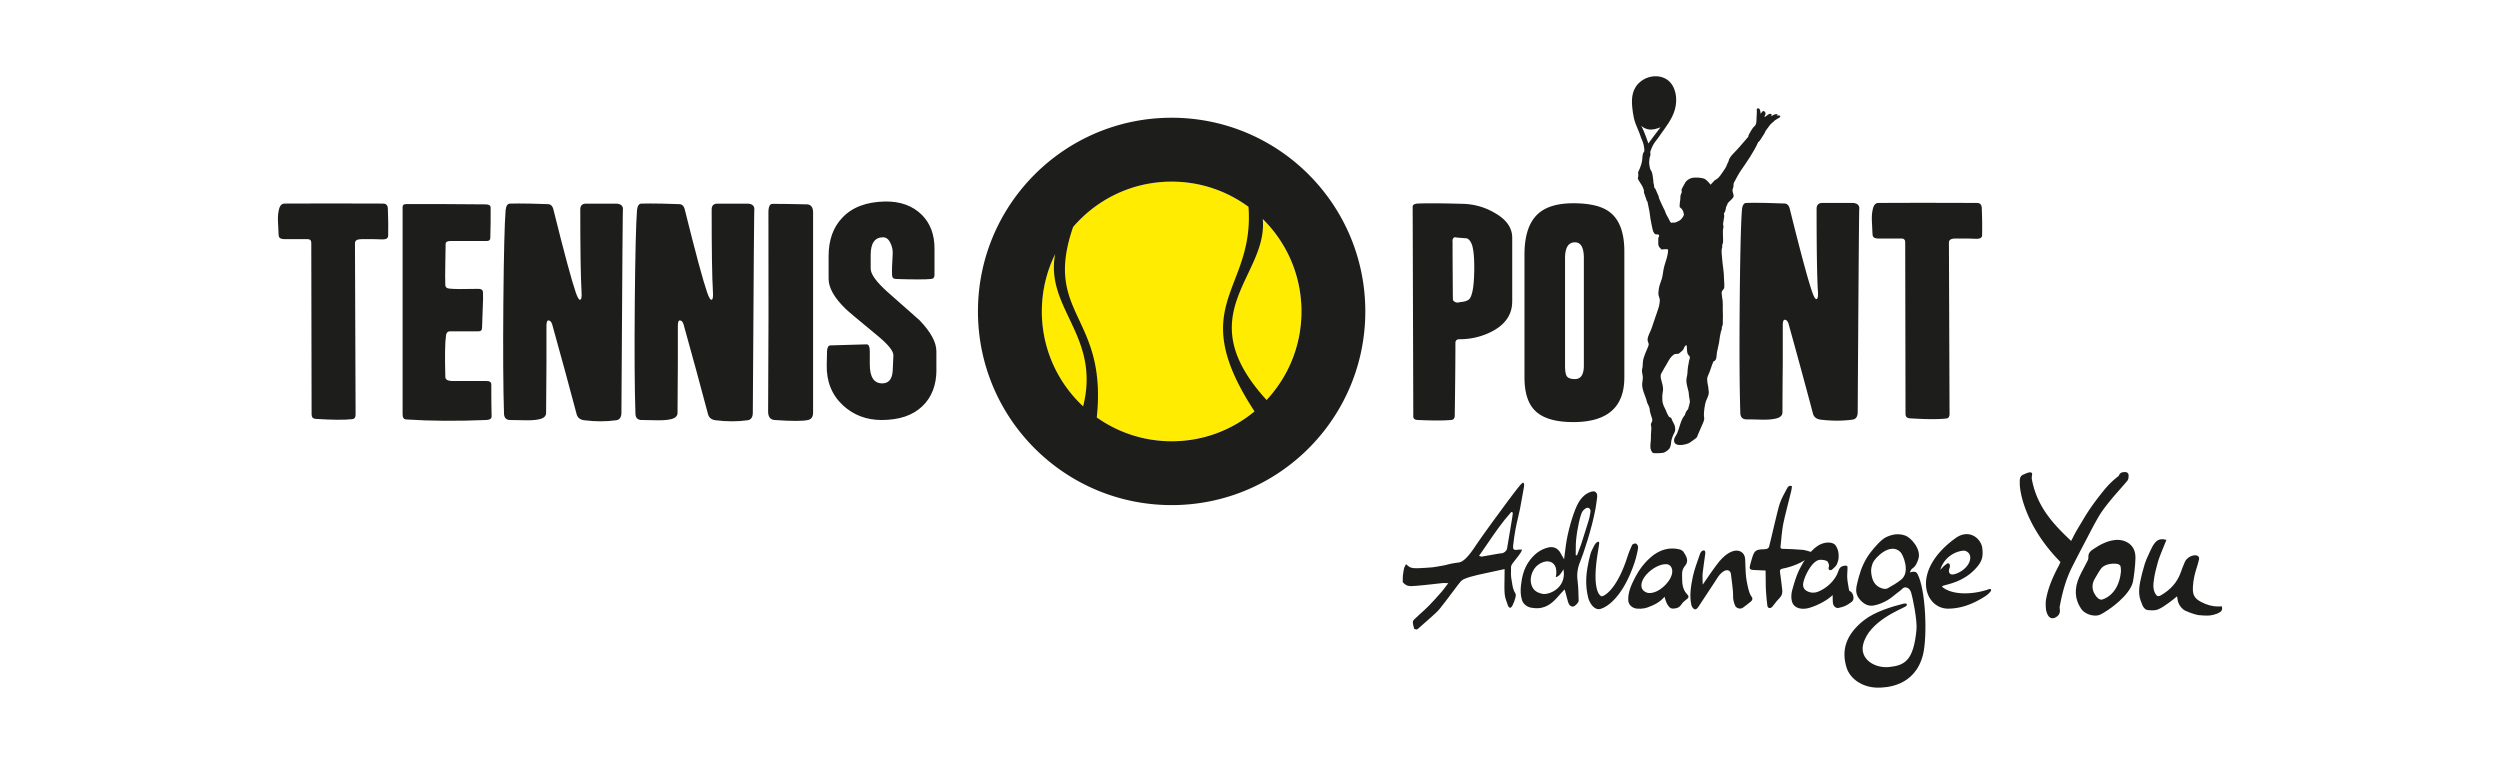 <svg id="Logo" xmlns="http://www.w3.org/2000/svg" viewBox="0 0 720 220"><defs><style>.cls-1{fill-rule:evenodd}.cls-1,.cls-2{fill:#1d1d1b}</style></defs><path class="cls-1" d="M407.91 181.28c-.14 0-.34-.06-.62-.16l-.12-.47c-.12-.45-.24-.88-.28-1.31-.02-.28.13-.69.33-.88.61-.59 1.24-1.16 1.87-1.73.77-.69 1.56-1.41 2.3-2.15 1.18-1.18 2.3-2.46 3.39-3.69l.4-.45c.37-.42.72-.88 1.08-1.37.19-.25.38-.52.6-.79l.26-.34h-.43c-.19 0-.35-.01-.5-.02-.16 0-.3-.01-.44-.01-.12 0-.24 0-.35.02l-2.14.24c-1.01.11-2.02.23-3.03.33l-.43.04c-1.08.11-2.2.21-3.3.26h-.18c-1.09 0-1.67-.4-2.33-1.15l.02-1.78c.03-.2.07-.44.1-.68.07-.52.15-1.06.28-1.57.07-.28.22-.56.39-.87.05-.09.1-.18.14-.27.12.1.24.19.35.29.37.31.7.58 1.09.7.42.13.88.18 1.51.18.22 0 .44 0 .66-.01 1.38-.05 2.77-.15 4.06-.26.43-.04.85-.11 1.26-.19.19-.03.38-.07.56-.1l.52-.09c.4-.07.81-.13 1.21-.22.24-.05.49-.12.73-.19.27-.08.54-.15.81-.2.78-.15 1.62-.31 2.47-.4 1.24-.13 2.85-1.75 4.92-4.96 1.55-2.39 8.43-11.72 9.28-12.85.41-.54 3.11-4.15 3.59-4.62.17-.17.51-.53.75-.55.11 0 .2.17.24.43.03.23.02.47-.01.69l-.24 1.37c-.29 1.65-.59 3.36-.92 5.04-.18.87-.38 1.74-.58 2.6-.24 1-.48 2.04-.68 3.08-.33 1.69-.54 3.44-.72 4.96-.06.5-.02.79.15.98.17.19.42.22.6.22.15 0 .34-.02.56-.06.18-.03.45-.05.73-.05.31 0 .49.03.52.04 0 .07-.2.62-.48 1.01-.41.59-.86 1.17-1.3 1.72-.32.41-.65.82-.96 1.24-.2.27-.43.67-.43 1.07v.63c-.03.96-.05 1.96.14 2.92.06.3.1.6.15.91.16 1.05.32 2.13.98 3.1.15.21.14.69-.03 1.32-.18.68-.45 1.4-.81 2.15-.14.29-.42.62-.66.67-.13 0-.5-.27-.58-.48l-.2-.55c-.35-.93-.71-1.89-.8-2.84-.12-1.26-.1-2.55-.07-3.81.01-.54.02-1.08.02-1.61 0-.34.02-1.87.02-1.87l-2.52.55c-.55.12-1.1.23-1.65.35-1.17.24-2.38.5-3.56.78l-.28.07c-1.26.31-2.56.63-3.76 1.17-.64.28-1.13.93-1.56 1.5l-.2.26c-.68.88-1.34 1.77-2.01 2.66-1.01 1.35-2.05 2.74-3.12 4.06-.63.78-1.42 1.48-2.17 2.15-.25.22-.5.44-.74.66-.81.74-1.63 1.46-2.46 2.18l-.73.64c-.35.31-.48.4-.65.4Zm27.23-33.71c-2.51 2.8-4.66 5.95-6.74 8.99-.75 1.1-1.5 2.2-2.27 3.29l-.18.25.3.08c.08.02.14.04.19.06.09.03.17.06.25.06h.09c1.1-.2 2.22-.39 3.33-.59l1.53-.27c.3-.05.54-.09.77-.09.68 0 1.51-.69 1.61-1.31l.15-.87c.44-2.59.87-5.18 1.3-7.77.06-.35.1-.7.15-1.06l.09-.71-.49-.19-.1.11Zm15.31 13.52c.2-1.53.37-2.89.55-4.25.42-3.11 1.78-8.3 3.12-11.14.84-1.77 2.02-3.4 4.05-4.06.39-.13.97-.21 1.25 0 .45.31.63.65.57 1.49-.03.46-.41 2.96-.5 3.44-1.08 5.88-3.6 13.28-4.36 15.08-.78 1.83-1.06 3.64-.79 5.6.26 1.89.24 3.83.31 5.75.02.54-1.05 1.62-1.57 1.69-.64.08-1.23-.42-1.49-1.34-.3-1.07-.57-2.14-.86-3.21-.03-.11-.09-.22-.16-.37-1.07 1.1-1.44 1.62-2.45 2.7-3.07 3.29-5.81 2.74-7.1 2.55-1.14-.17-2.32-1.02-2.67-2.14-.45-1.44-.48-2.8-.31-4.32.26-2.33.79-4.64 2.15-6.65 1.41-2.09 3.27-3.68 5.75-4.25 1.45-.33 2.71.21 3.46 1.56.31.57.64 1.13 1.06 1.87Zm-2.4 5.07c.18-.51.28-1.74.02-2.62-.63-2.15-3.05-2.48-5.21-.79-1.39 1.09-2.34 3.36-1.91 5.27.43 1.89 1.53 2.63 3.26 3 1.96.42 7.08-1.78 6.06-7.08-.15.29-1.23 2.35-2.23 2.22Zm5.76-6.36c0 .15.33.2.41.05.32-.85.63-1.69.95-2.54.61-1.67 1.74-5.52 2.3-7.21.29-.88.45-1.81.59-2.73.12-.79-.61-1.51-1.42-.93-.67.48-.98.74-1.35 1.92-.75 2.31-1.53 6.88-1.46 9.29.02.71-.01 1.42-.02 2.14Zm25.6 12.06c-1.49 1.63-2.77 2.27-4.88 3.07-1.09.41-2.96.55-3.92.16-1.12-.46-1.64-1.32-1.68-2.26-.09-2.4.98-4.6 2.14-6.82 1.02-1.96 2.37-3.77 4.19-5.38.85-.75 3.92-3.49 8.41-2.42.47.11.98.42 1.18.72.85 1.31 1.64 2.64.41 4.06-1.1 1.27-.79 2.72-.79 4.11 0 2.38.96 3.52 1.12 3.69 1.01 1.08.95 1.25-.35 2.22-.48.36-.84.81-1.15 1.26-.5.73-1.39 1.04-2.42 1-1.53-.07-2.22-3.15-2.26-3.4Zm-6.66-3.66c-.15 1.02.23 1.95 1.44 2.43 1.57.63 4.24-.55 6.12-2.96 2.27-2.9 1.19-5.13-.37-5.19-2.21-.08-4.34 1.61-5 2.2-1.15 1.03-1.97 2.2-2.2 3.52Zm35.75-3.89-3.36-.15c-1.23-.06-1.42-.34-1.08-1.54.24-.81.42-1.65.71-2.45.51-1.48 1.01-1.84 2.53-1.96.49-.04.99 0 1.47-.11.27-.07.64-.35.71-.6.65-2.41 2.32-10.1 3.09-12.47.5-1.54 1.38-2.98 2.14-4.44.24-.46.59-.9 1.37-.56-.05.42-.09.92-.21 1.4-.52 2.23-1.93 7.46-2.35 9.7-.26 1.36-.63 4.99-.73 6.37-.04.47.16.55.64.56 1.9.04 3.81.13 5.7.29.78.07 1.53.34 2.28.55.6.16.64.45.2.9-.23.24-.38.58-.64.76-.78.52-1.57 1.04-2.41 1.46-1.66.84-3.42 1.4-5.24 1.76-.54.1-.78.42-.69.92.21 1.19.43 3.49.6 4.69.09.65.14 1.4-.12 1.97-.29.66-.94 1.19-1.43 1.78-.44.54-.85 1.12-1.3 1.64-.48.55-1.28.41-1.37-.28-.2-1.46-.33-2.94-.42-4.41-.1-1.57-.04-4.27-.1-5.8Zm-18.13 4.09c.71-1.06 3.72-5.47 4.8-6.73 1.01-1.18 2.18-2.29 3.72-2.87 1.87-.71 3.59.24 3.71 2.17.11 1.68.08 3.37.25 5.03.11 1.1.75 4.84 1.53 5.73.44.51.41 1.08-.18 1.55-.75.6-1.49 1.21-2.27 1.75-.73.5-1.9.15-2.23-.64-.39-.93-.63-1.88-.57-2.95.06-1.17-.5-4.99-.63-6.15-.11-1.04-1.11-1.37-2.05-.79-1.26.77-1.86 1.99-2.61 3.12-1.46 2.19-2.9 4.4-4.35 6.6-.14.21-.29.49-.46.69-.28.33-.62.78-1.1.5-.38-.22-.71-.71-.81-1.14-.61-2.76-.14-5.54.43-8.26.46-2.19 1.34-4.31 2.04-6.46.05-.17.14-.32.23-.46.2-.38.68-.68 1.02-.55.33.12.31.68.27 1.01-.22 1.82-.56 3.65-.74 5.46-.11 1.07 0 2.15.02 3.4Zm-29.78-12.08c.03.19-.28 1.83-.45 2.94-1.66 10.21.41 12.22 1.04 12.46.53.2 4.47-1.63 7.59-11.59.38-1.22.78-2.02 1.28-3.19.11-.26.84-.49 1.08-.41.36.12.68.74.64 1.12-.12 1.19-.37 1.96-.65 3.13-.35 1.44-1.56 4.58-2.42 6.24-3.16 6.45-6.99 8.46-8.32 8.42-1.68-.04-2.74-2.3-2.97-3.26-.71-2.83-.74-5.63-.26-8.49.25-1.5.48-2.58.87-4.05.29-1.08.76-1.71 1.23-2.73.22-.46 1.21-1.37 1.32-.62Zm178.8 18.33c-.18.01-.36.02-.53.02-1.65 0-3.28-.43-4.97-1.33-2.14-1.12-2.45-2.29-2.32-4.5.1-1.67.44-3.37 1.04-5.21.17-.51.43-1.35.55-1.88l.15-.62c.1-.38 0-.64-.1-.78-.16-.23-.43-.37-.81-.42-.08 0-.16-.01-.24-.01-1.16 0-2.51.9-2.94 1.96l-.66 1.6c-.2.49-.37.99-.55 1.49-.98 2.71-2.83 4.83-5.66 6.47-.28.16-.53.25-.74.25-.18 0-.46-.06-.77-.54-.86-1.32-.73-2.79-.46-4.57.21-1.48.62-2.97 1.01-4.41.17-.63.37-1.26.61-1.87l.42-1.09c.29-.76.6-1.51.92-2.28l.59-1.43-.44-.11c-.28-.07-.55-.1-.8-.1-.96 0-1.73.47-2.38 1.44-.48.72-.84 1.52-1.2 2.29l-.36.79c-.38.82-.77 1.66-1.04 2.53-.62 2.07-1.03 3.65-1.33 5.15-.28 1.41-.37 2.63-.27 3.73.1 1.13.55 2.22.95 3.18.19.44.72 1.18 1.35 1.27.47.06.98.11 1.47.11.62 0 1.14-.08 1.58-.26 1.03-.4 1.96-1.06 2.85-1.7l.47-.34c.63-.45 1.23-.94 1.87-1.47l.34-.28c.06.34.12.67.17 1 .18 1.2.78 2.08 1.66 2.81.64.53 3.17 1.4 4.25 1.6.45.08 2.71.21 3.4.11 1.47-.21 2.78-.7 3.3-1.31.22-.25.29-1.09.06-1.31-.08-.07-.43.02-.43.02Zm-87.18-9.42c-.21-.39-.73-.76-1.7-.49-.15.04-.31.08-.47.11.17-.47.38-.89.72-1.12 1-.68 1.39-1.7 1.73-2.74.91-2.8-2.16-6.2-3.77-6.75-1.96-.67-3.62-.4-5.46.43-1.39.63-3.23 2.74-4.52 4.39-1.63 2.1-2.73 4.57-3.41 7.13-.23.88-.58 2.23-.65 2.69-.14.99-.19 1.76.25 2.71.32.71.93 1.36 1.42 1.79 1.03.9 2.12 1.22 3.34.99 1.35-.25 2.7-.81 3.9-1.51 1.32-.77 2.43-1.88 3.69-2.76.51-.35.83-1.08 1.69-.91.9.19 1.24.87 1.46 1.55.38 1.23 1.79 7.85 1.51 10.7-.86 8.72-3.28 10.19-7.85 10.66-4.17.43-8.47-2.26-7.52-6.42 1.54-6.74 11.01-10.24 12.29-11.05.46-.29.29-.64.25-.7-.08-.14-.52-.17-.84-.09-3.38.84-8.39 2.35-11.53 4.85-5.24 4.18-6.47 8.71-4.91 13.63 1 3.16 4.51 5.69 8.93 5.72 2.56.02 10.77-.38 13.06-9.48 1.28-5.11.85-18.76-1.62-23.34Zm-4.6 1.64c-1.22 1-2.62 1.81-4.01 2.58-.4.22-1.06.16-1.53.02-2.23-.7-2.95-2.42-3.17-4.6-.1-.99.13-1.85.45-2.71.48-1.29 4.95-6.16 7.98-3.17.75.74 2.89 5.71.27 7.88Z"/><path class="cls-1" d="M529.44 175.08c.55-.1 1.09-.25 1.62-.44.38-.13.75-.33 1.09-.54.46-.28.92-.59 1.23-.86.95-.84.11-2.73-.5-2.92a.322.322 0 0 1-.13-.08c-.08-.09-.2-.18-.22-.29-.19-1.14-.43-2.28-.52-3.44-.08-1.15.19-3.18 0-3.45-.18-.26-1.69-.23-2.22.68-.35.6-.51 1.29-.83 1.9-.36.67-1.74 3.15-5.1 4.66-1.08.49-2.25.54-3.35-.02-1.07-.54-1.39-1.42-1.13-2.59.39-1.77 2.19-5.63 4.29-6.37.59-.21 2.41-.05 2.71.48.29.52.51 1.03.26 1.68-.07.18.06.58.22.67.18.1.59.05.75-.09.44-.4.86-.74 1.26-1.28.16-.21.63-1.42.65-2.19.02-.7 0-1.33-.16-1.93-.17-.61-.36-1.07-.75-1.62-.72-1.01-3.22-1.15-5.22.25-2.24 1.57-3.64 3.87-4.87 6.17-1.08 2.01-1.74 4.26-2.35 6.46-.3 1.08-.37 2.38-.05 3.42.56 1.82 2.68 2.29 4.64 1.81 1.63-.4 4.97-1.77 7.04-3.77.02.84.01 1.55.08 2.26.09.88.84 1.58 1.55 1.45Zm43.98-5.29c-.11-.2-.46-.17-.67-.09-4.33 1.54-10.33 1.82-13.34-.63-.07-.06-.09-.19-.03-.24.69-.55 6.22-.84 10.23-5.81 1.5-1.86 1.47-3.33 1.31-5.02-.27-2.9-3.79-5.87-7.75-3-12.98 9.41-8.91 20.34-2.06 20.29 3.19-.03 6.2-1.02 8.88-2.53 1.12-.63 2.33-1.27 3.16-2.26.19-.22.38-.49.26-.69Zm-11.92-6.3c.13-.34.13-1.04-.25-1.22-.36-.16-.81.28-1.13.53-.48.38-.88.87-1.31 1.31.85-3.02 3.63-5.28 6.72-5.52.44-.04.98.25 1.32.56 1.02.94.8 3.09-1.33 4.85-1.2.99-3.15 1.78-3.81 1.3-.57-.42-.47-1.09-.21-1.81Zm51.54-26.62c-.02-.41-.28-.89-.95-.91-.08 0-.16 0-.34.01-.74-.03-1.32.37-1.53 1.05 0 .01 0 .02-.01.04-1.51 1.11-2.9 2.46-4.25 4.11-2.46 3.01-4.34 5.65-5.9 8.29-.25.43-.51.86-.77 1.29l-.06.1c-.79 1.3-1.6 2.64-2.27 4.04l-.47.9c-4.85-4.6-9.78-9.58-11.31-17.74-.18-.95.38-1.69-.18-1.95-.59-.28-1.89.44-2.15.53-1.35.43-1.15 1.75-1.15 2.84.02 2.27 1.6 12.15 11.71 22.38-.05.13-.11.25-.15.36-.18.43-.4.85-.62 1.26-.1.2-.21.4-.31.6-1.78 3.52-2.76 6.35-3.16 9.21v.58c0 .91 0 1.84.37 2.75.17.42.56 1.4 1.54 1.44.42.01.86-.15 1.34-.51.97-.73.86-1.67.79-2.23-.02-.2-.05-.4-.02-.54.83-4.64 1.97-8.31 3.6-11.53 1.19-2.35 2.39-4.67 3.56-6.89l.93-1.78c1.02-1.96 2.07-3.98 3.22-5.93.96-1.61 2.16-3.13 3.31-4.54.86-1.05 1.77-2.09 2.7-3.14.72-.82 1.44-1.64 2.14-2.48.37-.43.4-1.04.38-1.59Z"/><path class="cls-1" d="M615.02 160.71c.01-1.44-.36-2.7-1.24-3.64-.96-1.01-2.4-1.59-3.96-1.59-.2 0-.39 0-.59.03-2.49.25-4.55 1.43-6.41 2.67-.78.52-1.48 1.17-1.36 2.41.02.23-.06.56-.24.91-.3.61-.62 1.2-.94 1.8-.5.94-1.01 1.88-1.44 2.85-1.51 3.38-1.33 6.48.55 9.21.78 1.13 2.44 1.93 4.04 1.93.58 0 1.09-.11 1.52-.32 2.46-1.23 8.52-5.57 9.34-9.45.22-1.03.71-4.67.72-6.82Zm-9.79 11.99c-.67 0-1.28-.48-1.91-1.51-.9-1.47-.9-3.04 0-4.55.19-.31 1.35-2.37 1.83-2.94 1.36-1.65 4.12-1.35 4.41-1.33.68.04.95.42 1.05.52.22.24.25 1.45.2 1.94-.72 6.66-5.26 7.87-5.57 7.87Z"/><circle cx="337.43" cy="89.69" r="37.38" transform="rotate(-76.15 337.406 89.695)" style="fill:#ffec00"/><path class="cls-2" d="M111.79 67.88c0 .71-.53 1.07-1.56 1.07-.43 0-1.35-.02-2.76-.08h-3.3c-1.29 0-1.94.39-1.94 1.15l.18 49.39c0 .82-.33 1.26-1 1.31-2.21.25-5.7.23-10.48-.08-.8-.05-1.19-.49-1.19-1.3l-.09-49.39c0-.73-.38-1.08-1.1-1.08h-6.8c-.98-.05-1.47-.4-1.47-1.07 0 .56-.06-.49-.18-3.14-.12-1.73-.06-3.08.18-4.05.25-1.33.8-1.98 1.66-1.98 7.59-.05 17.05-.05 28.39 0 .85 0 1.31.45 1.37 1.37.12 3.16.15 5.79.09 7.87Zm29.78 52.08c0 .62-.49.94-1.47 1-8.48.35-16.19.3-23.14-.16-.68-.05-1.01-.53-1.01-1.45V59.62c0-.56.33-.84 1.01-.84 4.71-.05 12.34-.02 22.87.08.97 0 1.47.31 1.47.92v4.13c-.06 2.4-.09 3.91-.09 4.55s-.33.95-1 .95h-10.49c-.92 0-1.38.29-1.38.85 0 .26-.03 2.07-.09 5.43-.06 2.86-.06 5 0 6.43 0 .56.37.9 1.1.99 1.27.16 4.1.18 8.47.08.8 0 1.22.31 1.28.92.06.92.03 2.62-.09 5.13-.12 2.89-.18 4.6-.18 5.11 0 .72-.33 1.07-1.01 1.07h-8.27c-.61 0-.98.38-1.1 1.13-.3 2.12-.36 6.13-.19 12.04 0 .65.56 1.03 1.66 1.13h10.11c.98 0 1.46.33 1.46 1 0 4.12.03 7.21.09 9.25Zm37.85-59.64c-.06-2.65-.22 16.85-.45 58.49 0 1.33-.5 2.07-1.47 2.22-2.94.41-6.03.41-9.28 0-1.1-.15-1.81-.68-2.11-1.6-2.02-7.66-4.38-16.32-7.08-26.01-.24-.77-.61-1.14-1.1-1.14-.36 0-.55.53-.55 1.6v10.8c-.06 6.09-.1 10.82-.1 14.22 0 1.02-.77 1.65-2.29 1.91-1.04.2-2.42.27-4.13.22-2.21-.05-3.46-.07-3.77-.07-1.22.05-1.86-.54-1.93-1.76-.24-7.12-.31-17.85-.19-32.19.13-13.89.34-22.71.65-26.47.13-1.22.52-1.85 1.2-1.9 1.47-.05 3.45-.05 5.97 0 3.06.1 4.72.15 4.96.15.86 0 1.4.53 1.65 1.61 3.06 12.33 5.21 20.29 6.43 23.86.48 1.38.89 2.07 1.19 2.07.43 0 .58-.79.46-2.38-.24-4.14-.36-12.02-.36-23.62 0-1.18.61-1.73 1.83-1.68h8.55c1.29.05 1.93.61 1.93 1.68Zm37.85 0c-.07-2.65-.22 16.85-.46 58.49 0 1.33-.49 2.07-1.47 2.22-2.94.41-6.04.41-9.28 0-1.1-.15-1.8-.68-2.11-1.6-2.02-7.66-4.38-16.32-7.08-26.01-.24-.77-.6-1.14-1.1-1.14-.37 0-.55.53-.55 1.6v10.8c-.06 6.09-.09 10.82-.09 14.22 0 1.02-.77 1.65-2.3 1.91-1.03.2-2.41.27-4.13.22-2.2-.05-3.45-.07-3.77-.07-1.22.05-1.86-.54-1.92-1.76-.25-7.12-.31-17.85-.19-32.19.13-13.89.34-22.71.64-26.47.13-1.22.52-1.85 1.19-1.9 1.47-.05 3.46-.05 5.97 0 3.06.1 4.72.15 4.96.15.86 0 1.41.53 1.65 1.61 3.07 12.33 5.2 20.29 6.44 23.86.49 1.38.88 2.07 1.19 2.07.43 0 .58-.79.46-2.38-.25-4.14-.36-12.02-.36-23.62 0-1.18.61-1.73 1.84-1.68h8.54c1.29.05 1.93.61 1.93 1.68Zm16.9 58.5c0 1.23-.49 1.93-1.47 2.14-1.47.35-4.69.35-9.64 0-1.23-.1-1.84-.92-1.84-2.45.12-17.23.15-36.4.09-57.51 0-.51.06-.97.18-1.38.18-.61.51-.91 1.01-.91 2.64 0 5.97.05 10.02.15 1.04.1 1.59.82 1.65 2.14v57.82Zm35.53-12.39c0 4.49-1.37 8.03-4.13 10.63-2.76 2.6-6.64 3.9-11.67 3.9-4.34 0-8.05-1.4-11.11-4.21-3.24-3.01-4.8-6.91-4.69-11.7 0-.82.03-2.14.09-3.97.07-1.08.4-1.61 1.01-1.61s2.34-.06 5.19-.15c2.85-.1 4.58-.15 5.19-.15s.92.67.92 1.99v3.74c0 3.68 1.19 5.51 3.58 5.51 1.89 0 2.9-1.25 3.03-3.75l.19-4.27c.06-1.28-1.53-3.24-4.78-5.89-5.45-4.49-8.45-7.01-9.01-7.58-3.24-3.16-4.87-6.04-4.87-8.64v-6.5c0-4.65 1.32-8.34 3.96-11.09 2.82-3 6.92-4.56 12.31-4.66 4.4-.06 7.92 1.22 10.56 3.82 2.45 2.44 3.67 5.69 3.67 9.71v7.57c0 .77-.33 1.18-1.01 1.22-1.78.16-5.11.16-10.01 0-.8 0-1.2-.38-1.2-1.15-.06-1.17 0-3.21.18-6.12.06-1.08-.17-2.13-.69-3.18-.52-1.04-1.21-1.56-2.07-1.56-2.39 0-3.58 1.69-3.58 5.05v3.98c0 1.58 1.62 3.82 4.87 6.73 3.06 2.7 6.12 5.41 9.18 8.11 3.24 3.37 4.87 6.35 4.87 8.95v5.28Zm243.01-73.02c-.07-.14-.33-.14-.46-.16-.05 0-.52.04-.62.04.12-.04.37-.2.33-.27-.16-.26-.63-.15-.86-.07-.4.14-.77.43-1.15.56.07-.08.29-.35.31-.41 0-.18-.1-.26-.31-.3-.58-.15-1.05.53-1.47.75-.08.04-.24.15-.31.15-.03-.08.07-.22.08-.31.06-.25.26-.47.22-.76-.02-.31-.33-.68-.6-.66-.36.02-.38.38-.64.56-.04.03-.14.23-.22.24 0-.07.02-.33.02-.39-.09-.6-.23-1.42-.97-1.11-.23.19-.08.49-.08.73 0 .48-.06 1.11-.08 1.71-.04.89 0 1.76-.31 2.28-.07.09-.17.28-.26.36-.14.09-.16.07-.24.17-.23.24-.66.91-.89 1.29-.18.44-.75 1.09-.65 1.52-1.45 1.69-2.81 3.34-4.44 4.99-.4.4-1.19 1.38-1.24 1.97-.02.24-.48.92-.52 1.21-.24.49-.28.72-.6 1.16-.69.94-1.02 1.63-1.8 2.48-.91.81-1.01.66-1.12.79-.08.08-1.19 1.27-1.19 1.27-.09-.13-.53-.72-.91-1.06-.45-.39-.64-.67-1.38-.81-.75-.17-1.86-.21-1.49-.18.38.02-.64-.06-1.38.05-.73.12-1.39.58-1.72.88-.34.31-.53.75-.76 1.13-.23.37-.68 1.32-.71 1.38-.03.07.09.67.06.79-.04.1-.32.73-.36.94-.05.22-.04.97-.07 1.22-.06.22-.15.98-.16 1.24 0 .26-.06.8.02.9.08.11.27.2.27.2s.27.25.37.39c.12.14.28.46.36.67.08.21.19.91.19.91v.02c-.07.18-.14.35-.19.43-.22.43-.71 1.01-1.07 1.21-.25.15-.87.46-1.14.54-.37.11-.88.01-1.28.11-.36-.28-.47-.72-.7-1.14-.44-.79-.83-1.41-1.09-2.28-.59-1.14-.99-2.03-1.46-3.09-.1-.25-.2-.48-.3-.72-.04-.08.03-.19 0-.28-.34-.83-.7-1.53-1.04-2.37-.02-.05-.18-.04-.2-.1-.06-.13-.08-.4-.13-.66-.03-.27-.07-.52-.12-.63-.08-.17-.07-.56-.09-.83-.15-.97-.17-1.84-.46-2.57-.15-.36-.4-.62-.47-.92-.18-.76-.37-1.76-.21-2.46.03-.17 0-.43.07-.69.11-.45.33-.78.24-1.08-.07-.24 0-.18-.05-.46-.03-.21.24-.8.33-1.06.46-1.23 1.02-1.92 1.76-2.86.86-1.16 1.55-2.22 2.33-3.29.49-.65 1.26-1.84 1.87-3.05 1.37-2.69 1.71-6.24.15-8.95-1.87-3.25-6.28-3.44-9.09-1.29-2.48 1.9-2.81 4.54-2.55 7.4.09 1.1.28 2.21.48 3.19.43 1.97 1.49 3.76 2.07 5.68.2.63.58 1.26.73 2 .11.59.27 1.33.2 1.88-.04.25-.29.42-.36.68-.2.63-.18 1.35-.26 1.99-.11.81-.41 1.65-.7 2.38-.13.38-.38.75-.45 1.02-.05.28.09.72.04 1.08-.07.67-.28.56.06 1.16.34.6.73 1.14 1.03 1.65.27.46.44.97.59 1.55 0 .06-.11.15-.09.2.04.17.11.36.15.54.13.45.33.85.46 1.29.08.27.16.52.24.77.03.09.16.1.19.19.24.95.38 1.97.6 2.94.17 1.5.36 2.66.67 4.07.24 1.12.37 2.1 1.1 2.46.47.07.89-.15.99.33.07.31-.2.49-.23.79-.03.4-.03 1.2-.01 1.61.05.86.42 1.07.95 1.62.7-.03 1.43-.2 1.88 0 .02 1.65-.6 3.17-1.06 4.7-.4 1.27-.39 2.88-.86 4.09-.13.29-.38 1.14-.49 1.43-.18.48-.42 2.06-.38 2.56.05.7.38 1.21.42 1.8 0 .42-.16 1.47-.27 1.88-.27.96-.74 2.17-1.06 3.14-.35 1.02-.69 2.05-1.03 3.06-.34 1.08-1.18 2.2-1.17 3.41.01.43.32.89.33 1.2.02.36-.27.9-.44 1.33-.19.48-.39.94-.55 1.32-.3.72-.65 1.73-.69 2.51-.02.38-.09.87-.08 1.24 0 .38-.19.78-.19 1.2 0 .67.25 1.37.25 2.07-.03.87-.24 1.57-.18 2.35.09 1.19.74 2.66 1.14 3.78.19.52.15.77.35 1.17.18.38.68 1.33.66 1.73.04.25.03.31.07.63.04.26.13.42.21.79.18.51.21.68.37 1.16.36 1.06-.29 1.21-.3 1.92 0 .27.15.56.14.91 0 .9-.17 1.71-.13 2.64.04 1.13-.27 2.36-.12 3.27.08.55.5 1.21.71 1.29.52.21 2.44.06 3.03-.05.49-.11 1.42-.79 1.73-1.24.25-.34.45-1.14.48-1.83.03-.57.28-1.15.45-1.7.2-.57.69-1.17.72-1.84.02-.6-.13-1.33-.37-1.72-.33-.59-.48-.85-.72-1.54-.11-.28-.76-.38-.84-.69-.06-.24-.33-.55-.43-.79-.13-.38-.41-1.07-.58-1.37-.32-.57-.46-.94-.66-1.63-.11-.44-.16-1.8-.11-2.26.07-.6.22-1.2.21-1.81-.06-1.47-.65-2.35-.7-3.69-.03-.5.45-1.16.69-1.6.27-.54.52-.93.81-1.4.58-.96 1.01-1.96 1.71-2.65.18-.19.57-.53.78-.61.4-.15.89-.04 1.24-.17.17-.1.42-.36.62-.51.22-.2.48-.4.61-.57.33-.42.32-1.2 1-1.36.21.78 0 1.84.39 2.61.16.33.5.45.57.83.05.32-.14.6-.2.94-.24 1.19-.46 2.35-.49 3.56-.02.79-.36 1.61-.32 2.37.04 1.07.43 2.09.65 3.17.04.82.17 1.63.33 2.44.04.22.06.58-.03.79-.13.36-.16.86-.31 1.11-.05.15-.03.49-.17.64-.42.44-.71.9-.88 1.65-.59.64-.93 1.4-1.35 2.62-.21.78-.57 1.83-.85 2.56-.23.59-.77 1.19-.89 1.76-.18.96.28 1.46.92 1.62.93.24 2.12 0 3.1-.36.33-.1.76-.45 1.15-.72.35-.25.7-.52 1.05-.76.4-.29.45-.62.6-1.02.36-.82.66-1.47 1-2.32.22-.55.72-1.5.8-2.05.08-.43-.08-.9-.07-1.41 0-.53.09-1.28.15-1.83.08-.67.28-1.68.54-2.3.36-.87.94-1.76.64-3.09-.05-.23 0-.46-.07-.74-.15-.56-.33-1.79-.32-2.37.01-.51.34-1.03.48-1.47.09-.25.22-.49.31-.75.36-1 .63-1.98 1.05-2.82 1.01-.21.83-1.8.99-2.65.17-.9.41-1.77.58-2.66.12-.66.18-1.33.29-2 .09-.44.19-.88.28-1.31.03-.19.17-.36.22-.55.04-.24-.01-.46.03-.69.05-.24.22-.44.25-.66.05-.35.03-.74.03-1.1.07-1.12 0-2.28-.02-3.44 0-.73.05-1.48-.02-2.24-.07-.82-.3-1.69-.29-2.51.03-.66.67-.89.73-1.36.1-.79-.05-1.85-.06-2.66 0-1.93-.38-3.66-.53-5.62-.06-.94-.21-1.91-.14-2.76.02-.23.13-.43.16-.66.02-.2-.03-.43 0-.64.04-.2.17-.43.21-.62.09-.67 0-1.38 0-2.03 0-.66-.07-1.4.05-2.01.06-.22.11-.45.1-.68-.03-.22-.09-.43-.12-.64-.02-.15.06-.43.09-.66.08-.68.19-1.13.25-1.67.03-.26-.1-.51-.09-.73.02-.21.28-.4.34-.6.15-.51.24-.99.32-1.45.28-.24.23-.52.38-.82.36-.64 1.54-1.36 1.72-2 .14-.54-.27-1.2-.29-1.78-.02-.39.2-.72.28-1.16.04-.26-.03-.54.03-.76.09-.41.33-.75.48-1.02.22-.38.38-.77.59-1.12.31-.48.54-.98.85-1.43 1.85-2.7 3.88-5.52 5.19-8.51.09-.03.14 0 .19-.07.23-.26.64-.84.9-1.29.31-.53.62-.89.84-1.35.03-.06 0-.04 0-.1.28-.63.77-1.07 1.12-1.65.1-.19.31-.34.45-.56.09-.15.4-.38.58-.53.37-.29.54-.57.95-.81.15-.07.38-.23.52-.32.43-.24.92-.43.75-.78Zm-37.98 7.91s-1.27-3.85-2.06-5.06c1.72 1.35 3.15 1.33 5.56.4-.44.5-3.5 4.66-3.5 4.66Z"/><path class="cls-2" d="M535.49 60.13c-.06-2.65-.22 16.85-.47 58.5 0 1.33-.48 2.07-1.46 2.22-2.94.4-6.04.4-9.28 0-1.1-.16-1.81-.69-2.11-1.6-2.02-7.65-4.38-16.31-7.07-26.01-.25-.76-.61-1.15-1.1-1.15-.37 0-.56.54-.56 1.6v10.81c-.06 6.08-.09 10.82-.09 14.22 0 1.02-.77 1.65-2.29 1.9-1.04.21-2.41.28-4.14.23-2.2-.06-3.45-.07-3.77-.07-1.23.04-1.87-.54-1.93-1.75-.24-7.13-.3-17.86-.18-32.2.13-13.88.34-22.7.65-26.47.13-1.22.52-1.86 1.19-1.91 1.47-.05 3.46-.05 5.98 0 3.06.1 4.71.15 4.96.15.86 0 1.41.54 1.65 1.61 3.06 12.33 5.2 20.3 6.43 23.85.48 1.38.88 2.08 1.19 2.08.43 0 .59-.8.46-2.38-.25-4.14-.37-12.02-.37-23.62 0-1.18.62-1.74 1.84-1.69h8.55c1.29.05 1.93.61 1.93 1.68Zm35.36 7.57c0 .72-.52 1.07-1.56 1.07-.43 0-1.35-.03-2.75-.08h-3.32c-1.28 0-1.93.38-1.93 1.16l.18 49.39c0 .81-.33 1.24-1.01 1.3-2.2.25-5.7.24-10.47-.07-.8-.05-1.2-.49-1.2-1.31l-.09-49.4c0-.71-.37-1.07-1.1-1.07h-6.8c-.98-.05-1.47-.4-1.47-1.06 0 .56-.07-.49-.18-3.13-.12-1.74-.06-3.09.18-4.06.24-1.33.79-1.99 1.65-1.99 7.6-.05 17.06-.05 28.39 0 .86 0 1.31.46 1.38 1.38.12 3.17.15 5.79.09 7.88ZM435.51 86.85c0 3.73-1.96 6.6-5.88 8.64-2.88 1.47-5.97 2.21-9.28 2.21-.8 0-1.19.37-1.19 1.07 0 4.64-.06 11.6-.19 20.88 0 .82-.33 1.24-1.01 1.3-2.15.2-5.39.2-9.74 0-.79-.06-1.19-.38-1.19-1l-.18-60.42c0-.55.52-.86 1.56-.91 2.51-.1 6.58-.09 12.22.07 3.61 0 6.93.89 9.93 2.68 3.31 1.88 4.96 4.25 4.96 7.1v18.36Zm-10.93-8.64c.05-3.41-.13-5.89-.56-7.42-.37-1.18-.89-1.88-1.56-2.14-.67-.06-1.31-.1-1.93-.16-.24 0-.7-.04-1.37-.15-.25-.05-.46.05-.64.31s-.24.54-.18.84c0 3.82.03 9.36.09 16.6 0 .45.3.78.91.99.3.1.7.07 1.19-.08 1.47-.1 2.42-.48 2.85-1.15.73-1.17 1.13-3.71 1.19-7.64Zm43.23 30.51c0 8.56-4.9 12.84-14.69 12.84-5.09 0-8.73-1.06-10.94-3.21-2.08-1.99-3.13-5.2-3.13-9.63V73.3c0-5.54 1.35-9.5 4.04-11.84 2.21-1.94 5.54-2.92 10.02-2.92 4.77 0 8.27.84 10.47 2.53 2.82 2.14 4.23 5.91 4.23 11.31v36.33Zm-11.66-3.44V74.31c0-3.01-.86-4.52-2.57-4.52-1.9 0-2.85 1.53-2.85 4.59v30.97c0 1.69.22 2.74.64 3.17.43.44 1.17.66 2.21.66 1.71 0 2.57-1.31 2.57-3.9ZM337.43 33.91c-30.81 0-55.78 24.97-55.78 55.78s24.97 55.78 55.78 55.78 55.78-24.97 55.78-55.78-24.97-55.78-55.78-55.78Zm-37.38 55.78c0-5.93 1.39-11.54 3.84-16.52-2.96 15.72 13.15 23.5 8.06 43.86-7.32-6.82-11.9-16.55-11.9-27.34Zm15.82 30.53c3.1-29.52-15.54-29.56-6.82-54.84 6.86-8 17.02-13.07 28.38-13.07 8.29 0 15.94 2.7 22.14 7.26 1.78 24.39-18.53 27.94 1.73 58.9a37.191 37.191 0 0 1-23.86 8.61c-8.03 0-15.47-2.54-21.57-6.86Zm48.9-5.03c-22.65-24.75.45-35.56-1.1-52.12 6.88 6.78 11.15 16.2 11.15 26.63 0 9.86-3.82 18.82-10.05 25.5Z"/></svg>
